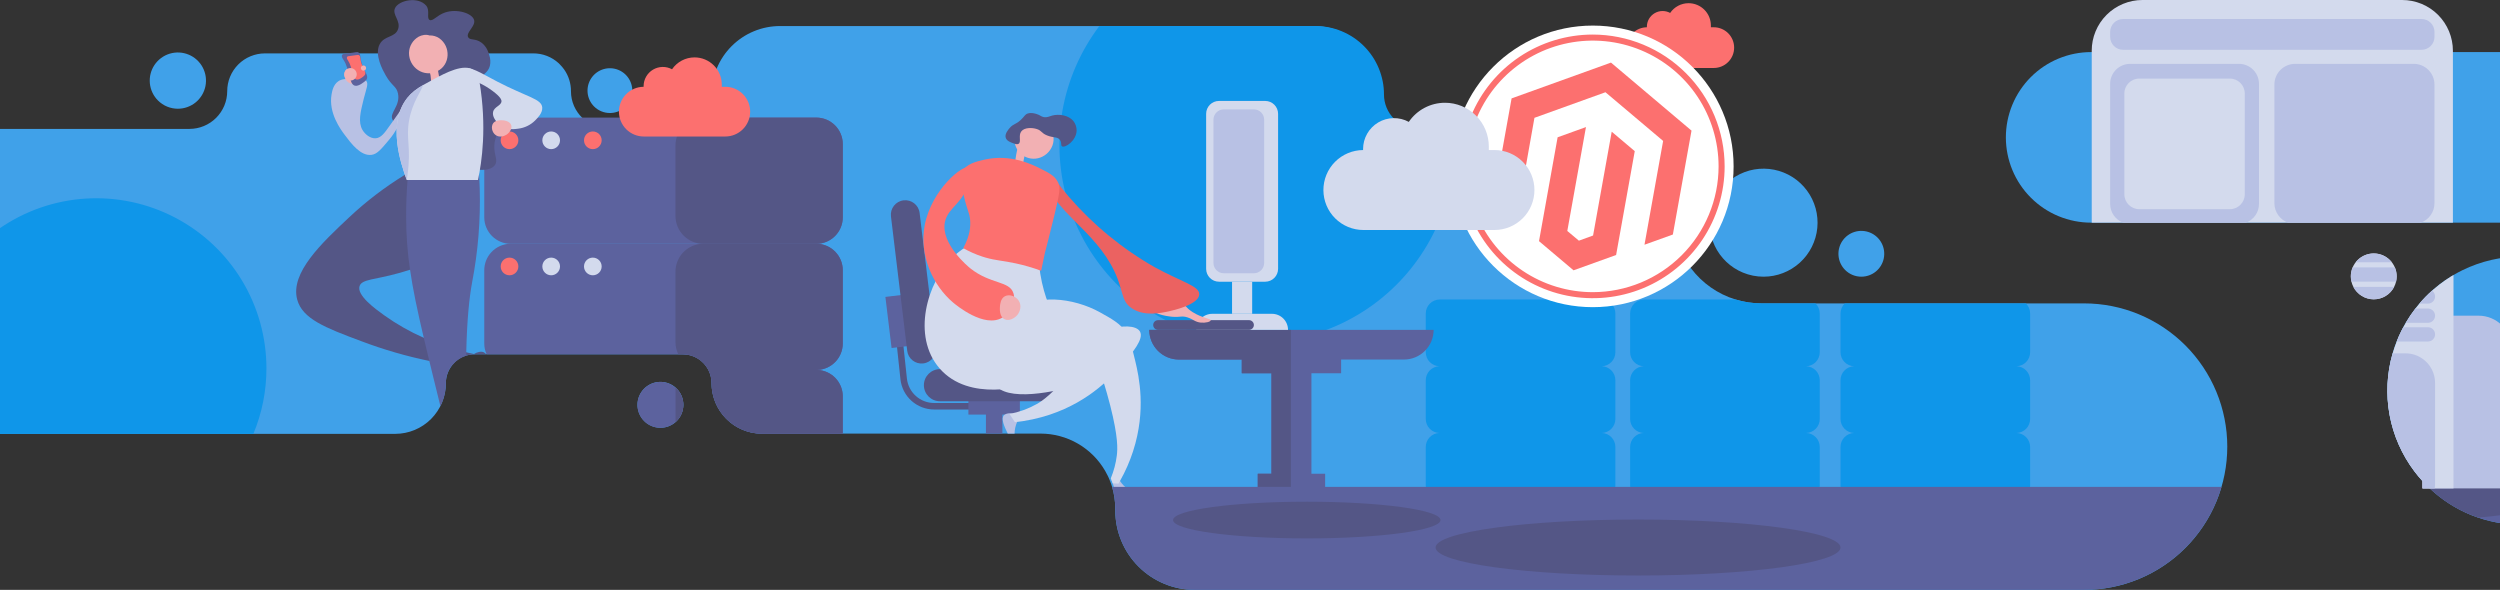 <?xml version="1.0" encoding="UTF-8"?><svg id="Layer_1" xmlns="http://www.w3.org/2000/svg" xmlns:xlink="http://www.w3.org/1999/xlink" viewBox="0 0 1920 453"><rect x="0" y="0" width="1920" height="453" fill="#333333" stroke="none"/><defs><style>.cls-1{fill:#0f96e9;}.cls-2{fill:#fff;}.cls-3{fill:#f2b0b3;}.cls-4{fill:#545686;}.cls-5{fill:#eb6261;}.cls-6{stroke:#545686;stroke-miterlimit:10;stroke-width:5px;}.cls-6,.cls-7{fill:none;}.cls-8,.cls-9{fill:#b8c1e4;}.cls-8,.cls-10,.cls-11{fill-rule:evenodd;}.cls-12{fill:#5c629e;}.cls-13{fill:#40a1e9;}.cls-10,.cls-14{fill:#fc706f;}.cls-15{clip-path:url(#clippath);}.cls-16,.cls-11{fill:#d3daed;}</style><clipPath id="clippath"><rect class="cls-7" y="0" width="1920" height="453"/></clipPath></defs><g class="cls-15"><g><path class="cls-13" d="M1710.55,343c.01,14.447-2.83,28.754-8.36,42.102-5.52,13.349-13.63,25.477-23.84,35.693-10.22,10.216-22.35,18.318-35.7,23.844-13.34,5.526-27.65,8.367-42.1,8.361H917.532c-16.181-.001-31.699-6.429-43.14-17.87-11.441-11.442-17.869-26.959-17.87-43.14-.02-.53-.02-1.06-.02-1.59,0-5.579-.819-11.128-2.43-16.47-.02-.1-.05-.2-.08-.3-.17-.59-.37-1.18-.57-1.76-.4-1.16-.84-2.3-1.3-3.42v-.01c-.23-.57-.47-1.13-.73-1.68-.18-.42-.38-.83-.58-1.24-.6-1.22-1.22-2.42-1.9-3.6,0-.01-.01-.01-.01-.02-5.025-8.794-12.29-16.1-21.054-21.177-8.765-5.076-18.718-7.74-28.846-7.723h-213.6c-5.849,.031-11.628-1.266-16.903-3.793-5.275-2.527-9.907-6.219-13.547-10.797-5.533-6.938-8.516-15.566-8.45-24.44-.012-2.888-.593-5.746-1.711-8.409-1.117-2.663-2.749-5.079-4.802-7.111-2.053-2.031-4.486-3.638-7.161-4.727-2.675-1.09-5.538-1.642-8.426-1.623h-159.7c-2.875,.008-5.723,.55-8.4,1.6-.1,0-.2,.1-.3,.1-2.67,1.097-5.087,2.731-7.1,4.8-2.071,2.055-3.713,4.501-4.829,7.196-1.116,2.696-1.684,5.587-1.671,8.504,.008,10.302-4.074,20.186-11.35,27.48-7.275,7.294-17.148,11.401-27.45,11.42H-.498V99H145.502c7.686-.006,15.056-3.06,20.493-8.493,5.437-5.433,8.496-12.801,8.507-20.487-.002-3.81,.746-7.583,2.203-11.103,1.456-3.521,3.592-6.72,6.285-9.415,2.693-2.695,5.89-4.833,9.41-6.292,3.52-1.459,7.292-2.21,11.102-2.21h206c7.211-.038,14.173,2.639,19.5,7.5,.355,.31,.689,.645,1,1,1.201,1.211,2.305,2.515,3.3,3.9,3.413,4.887,5.229,10.71,5.2,16.67-.03,16.08,13.48,28.93,29.56,28.93h52.04c5.228,.022,10.343-1.515,14.693-4.415,4.35-2.9,7.737-7.031,9.727-11.865,1.319-3.21,1.991-6.649,1.98-10.12-.001-6.908,1.359-13.748,4.003-20.13,2.643-6.382,6.517-12.181,11.402-17.065,4.884-4.885,10.683-8.759,17.065-11.402,6.382-2.643,13.222-4.003,20.13-4.003h409.888c6.91-.001,13.76,1.361,20.14,4.007,6.39,2.646,12.19,6.525,17.08,11.415,4.88,4.89,8.75,10.695,11.39,17.082,2.64,6.388,4,13.233,3.99,20.145,.01,6.994,2.8,13.697,7.75,18.638,4.95,4.941,11.66,7.714,18.65,7.712h130.5c8.83-.012,17.58,1.724,25.74,5.11,8.16,3.385,15.56,8.352,21.79,14.614s11.16,13.696,14.5,21.871c3.34,8.176,5.03,16.933,4.97,25.765-.16,30,20.02,55.24,47.39,63.65,6.46,1.989,13.18,2.997,19.94,2.99h247.73c29.18,.002,57.15,11.592,77.78,32.22,20.63,20.629,32.22,48.607,32.22,77.78h0Z"/><path class="cls-13" d="M1969.51,40V171h-363.5c-8.61,0-17.12-1.694-25.07-4.986-7.95-3.292-15.17-8.116-21.25-14.199-6.08-6.082-10.91-13.302-14.2-21.249-3.29-7.947-4.98-16.464-4.98-25.066s1.69-17.119,4.98-25.066c3.29-7.947,8.12-15.168,14.2-21.25,6.08-6.082,13.3-10.907,21.25-14.199,7.95-3.292,16.46-4.986,25.07-4.986h363.5Z"/><path class="cls-13" d="M1969.5,197v206h-33c-26.18,.066-51.39-9.925-70.42-27.91-.41-.38-.82-.77-1.22-1.16-.39-.36-.78-.74-1.16-1.13-1.1-1.09-2.17-2.21-3.23-3.36-2.22-2.405-4.31-4.921-6.27-7.54-9.61-12.76-16.12-27.583-19.01-43.295-2.89-15.711-2.08-31.88,2.36-47.225,.88-3.07,1.92-6.11,3.1-9.1,1.1-2.81,2.33-5.573,3.68-8.29,.45-.9,.91-1.79,1.39-2.67,.61-1.15,1.25-2.28,1.9-3.4,2.24-3.813,4.71-7.477,7.42-10.97,.99-1.28,2.01-2.537,3.06-3.77,3.01-3.537,6.26-6.862,9.72-9.95,.38-.34,.76-.68,1.14-1.01,1.49-1.3,3.03-2.56,4.6-3.77,2.81-2.171,5.73-4.193,8.75-6.06,.65-.4,1.31-.8,1.97-1.18,2.27-1.34,4.59-2.583,6.94-3.73,14.1-6.896,29.59-10.481,45.28-10.48h33Z"/><path class="cls-13" d="M1354.42,212.5c10.29-.002,20.22-3.835,27.85-10.753,7.63-6.917,12.41-16.424,13.42-26.672,1.01-10.248-1.83-20.505-7.97-28.775s-15.13-13.963-25.23-15.97c-10.1-2.008-20.58-.188-29.42,5.106-8.83,5.295-15.37,13.685-18.36,23.539-2.99,9.854-2.21,20.468,2.19,29.777s12.11,16.648,21.63,20.589c5.03,2.087,10.43,3.161,15.89,3.159h0Z"/><path class="cls-13" d="M468.404,86.799c3.98,0,7.836-1.38,10.912-3.904,3.077-2.525,5.182-6.037,5.959-9.941,.776-3.903,.175-7.954-1.701-11.464-1.875-3.51-4.91-6.26-8.587-7.783-3.676-1.523-7.767-1.724-11.575-.569-3.808,1.155-7.098,3.595-9.309,6.904s-3.206,7.282-2.816,11.242c.39,3.96,2.141,7.663,4.955,10.477,3.226,3.225,7.601,5.038,12.162,5.038Z"/><path class="cls-13" d="M1429.52,212.5c4.06-.002,8.01-1.415,11.15-3.997,3.15-2.583,5.3-6.176,6.09-10.168,.79-3.991,.18-8.134-1.74-11.723-1.92-3.588-5.02-6.401-8.78-7.957-3.76-1.557-7.95-1.762-11.84-.581-3.89,1.182-7.26,3.677-9.52,7.06-2.26,3.384-3.28,7.447-2.88,11.497,.4,4.049,2.19,7.836,5.07,10.714,1.63,1.637,3.57,2.934,5.71,3.819,2.13,.885,4.42,1.339,6.74,1.336Z"/><path class="cls-13" d="M507.203,328.501c4.072,0,8.018-1.411,11.166-3.995,3.148-2.583,5.302-6.177,6.097-10.171,.794-3.994,.179-8.139-1.74-11.731-1.92-3.591-5.025-6.405-8.787-7.963-3.762-1.559-7.948-1.764-11.844-.582-3.897,1.182-7.263,3.678-9.525,7.064-2.263,3.385-3.281,7.451-2.882,11.503,.399,4.052,2.191,7.841,5.07,10.72,3.301,3.301,7.778,5.155,12.445,5.155h0Z"/><path class="cls-13" d="M136.601,83.501c4.998,0,9.841-1.733,13.704-4.903,3.863-3.17,6.508-7.582,7.483-12.483,.975-4.902,.22-9.989-2.135-14.397-2.356-4.407-6.167-7.862-10.784-9.774-4.617-1.913-9.755-2.165-14.537-.714-4.782,1.451-8.914,4.515-11.69,8.67-2.777,4.155-4.027,9.145-3.537,14.118,.49,4.973,2.689,9.623,6.223,13.157,2.006,2.006,4.387,3.597,7.008,4.682,2.62,1.085,5.429,1.644,8.265,1.644h0Z"/><path class="cls-12" d="M1969.5,373.93v29.07h-33c-11.34,.018-22.61-1.844-33.34-5.51-2.05-.7-4.08-1.467-6.09-2.3-11.99-4.978-22.92-12.193-32.21-21.26h104.64Z"/><path class="cls-1" d="M1116.92,111.44c0,24.05-5.72,47.755-16.69,69.158-10.97,21.402-26.88,39.888-46.4,53.931-19.53,14.044-42.11,23.241-65.891,26.835-23.78,3.593-48.074,1.478-70.876-6.17-22.802-7.648-43.458-20.61-60.262-37.816-16.805-17.206-29.276-38.161-36.383-61.138-7.108-22.976-8.649-47.313-4.496-71.002,4.154-23.689,13.882-46.05,28.382-65.238h166.016c6.91-.001,13.74,1.358,20.12,3.999,6.38,2.642,12.18,6.514,17.06,11.396,4.88,4.882,8.75,10.678,11.39,17.056,2.65,6.378,4.01,13.215,4,20.119,0,7.01,2.79,13.732,7.75,18.688,4.95,4.956,11.67,7.741,18.68,7.742h27.1c.33,4.1,.5,8.247,.5,12.44Z"/><path class="cls-1" d="M1240.61,270.523v-29.742c0-1.415-.27-2.815-.82-4.121-.54-1.307-1.33-2.494-2.33-3.494s-2.19-1.793-3.49-2.335c-1.31-.541-2.71-.819-4.12-.819h-124.1c-1.42,0-2.82,.278-4.12,.819-1.31,.542-2.5,1.335-3.5,2.335s-1.79,2.187-2.33,3.494c-.54,1.306-.82,2.706-.82,4.121v29.742c0,2.791,1.08,5.473,3.02,7.478,1.95,2.006,4.59,3.179,7.38,3.273-2.79,.093-5.43,1.266-7.38,3.272-1.94,2.006-3.02,4.687-3.02,7.478v29.743c0,2.791,1.08,5.472,3.02,7.478,1.95,2.006,4.59,3.179,7.38,3.272-2.79,.093-5.43,1.267-7.38,3.272-1.94,2.006-3.02,4.688-3.02,7.479v29.742c0,1.414,.28,2.815,.82,4.121,.54,1.307,1.33,2.494,2.33,3.494s2.19,1.793,3.5,2.335c1.3,.541,2.7,.819,4.12,.819h124.1c1.41,0,2.81-.278,4.12-.819,1.3-.542,2.49-1.335,3.49-2.335s1.79-2.187,2.33-3.494c.55-1.306,.82-2.706,.82-4.121v-29.742c0-2.791-1.08-5.473-3.02-7.478-1.94-2.006-4.59-3.18-7.38-3.273,2.79-.093,5.44-1.266,7.38-3.272,1.94-2.006,3.02-4.687,3.02-7.478v-29.743c0-2.791-1.08-5.472-3.02-7.478-1.94-2.006-4.59-3.179-7.38-3.272,2.79-.094,5.44-1.267,7.38-3.273,1.94-2.005,3.02-4.687,3.02-7.478h0Z"/><path class="cls-1" d="M1548.74,281.27c2.79,.095,5.43,1.269,7.37,3.275,1.94,2.005,3.03,4.685,3.03,7.475v29.75c0,2.79-1.09,5.47-3.03,7.475-1.94,2.006-4.58,3.18-7.37,3.275,2.79,.092,5.44,1.265,7.38,3.271,1.94,2.006,3.02,4.688,3.02,7.479v29.74c0,1.414-.28,2.815-.82,4.122-.54,1.307-1.33,2.494-2.33,3.494s-2.19,1.794-3.5,2.335c-1.3,.541-2.7,.819-4.12,.819h-124.1c-1.41,0-2.81-.278-4.12-.819-1.31-.541-2.49-1.335-3.49-2.335s-1.8-2.187-2.34-3.494c-.54-1.307-.82-2.708-.82-4.122v-29.74c0-2.791,1.09-5.473,3.03-7.479,1.94-2.006,4.58-3.179,7.37-3.271-2.79-.096-5.43-1.27-7.37-3.275-1.94-2.005-3.02-4.685-3.03-7.475v-29.75c.01-2.79,1.09-5.47,3.03-7.475,1.94-2.005,4.58-3.179,7.37-3.275-2.79-.092-5.43-1.265-7.37-3.271-1.94-2.006-3.03-4.688-3.03-7.479v-29.74c0-1.453,.29-2.891,.86-4.228,.57-1.337,1.4-2.545,2.45-3.552h139.02c1.05,1.007,1.88,2.215,2.45,3.552,.57,1.337,.86,2.775,.86,4.228v29.74c0,2.791-1.08,5.473-3.02,7.479-1.94,2.006-4.59,3.179-7.38,3.271Z"/><path class="cls-1" d="M1387.17,281.27c2.79,.095,5.43,1.269,7.37,3.275,1.94,2.005,3.03,4.685,3.03,7.475v29.75c0,2.79-1.09,5.47-3.03,7.475-1.94,2.005-4.58,3.179-7.37,3.275,2.79,.092,5.44,1.265,7.38,3.271,1.94,2.006,3.02,4.688,3.02,7.479v29.74c0,1.414-.28,2.815-.82,4.122-.54,1.306-1.33,2.494-2.33,3.494s-2.19,1.793-3.5,2.335c-1.3,.541-2.7,.819-4.12,.819h-124.1c-1.41,0-2.81-.278-4.12-.819-1.31-.542-2.49-1.335-3.49-2.335s-1.8-2.188-2.34-3.494c-.54-1.307-.82-2.708-.82-4.122v-29.74c0-2.791,1.09-5.473,3.03-7.479,1.94-2.006,4.58-3.179,7.37-3.271-2.79-.096-5.43-1.27-7.37-3.275-1.94-2.005-3.02-4.685-3.03-7.475v-29.75c.01-2.79,1.09-5.47,3.03-7.475,1.94-2.006,4.58-3.18,7.37-3.275-2.79-.092-5.43-1.265-7.37-3.271-1.94-2.006-3.03-4.688-3.03-7.479v-29.74c0-1.415,.28-2.815,.82-4.122,.54-1.307,1.34-2.494,2.34-3.495,1-1,2.18-1.793,3.49-2.334,1.31-.541,2.71-.82,4.12-.819h70.18c6.46,1.988,13.18,2.996,19.94,2.99h41.44c1.05,1.006,1.88,2.214,2.45,3.551,.57,1.338,.86,2.776,.86,4.229v29.74c0,2.791-1.08,5.473-3.02,7.479-1.94,2.006-4.59,3.179-7.38,3.271h0Z"/><path class="cls-1" d="M1253.07,133.86c0,8.983-2.14,17.835-6.26,25.819-4.12,7.983-10.08,14.867-17.4,20.076-7.32,5.208-15.78,8.592-24.67,9.867-8.89,1.276-17.96,.407-26.45-2.535-8.48-2.941-16.15-7.869-22.34-14.373-6.2-6.504-10.75-14.396-13.27-23.016-2.53-8.62-2.96-17.72-1.25-26.539,1.71-8.819,5.5-17.102,11.05-24.159h67.41c8.33-.008,16.59,1.539,24.35,4.56,5.79,9.047,8.85,19.563,8.83,30.3h0Z"/><path class="cls-12" d="M882.626,253.334c.001,2.995,.591,5.96,1.738,8.727,1.147,2.766,2.827,5.28,4.945,7.397,2.118,2.117,4.633,3.797,7.4,4.942,2.767,1.145,5.732,1.735,8.727,1.734h48.23v10.53h22.81v77.18h-10.52v16.66h10.52v.01h30.704v-.01h10.53v-16.66h-10.53v-77.18h22.8v-10.53h48.24c2.99,.001,5.96-.589,8.72-1.734,2.77-1.145,5.29-2.825,7.4-4.942,2.12-2.117,3.8-4.631,4.95-7.397,1.15-2.767,1.74-5.732,1.74-8.727h-218.404Z"/><path class="cls-4" d="M882.626,253.334c.001,2.995,.591,5.96,1.738,8.727,1.147,2.766,2.827,5.28,4.945,7.397,2.118,2.117,4.633,3.797,7.4,4.942,2.767,1.145,5.732,1.735,8.727,1.734h48.23v10.53h22.81v77.18h-10.52v16.66h10.52v.01h14.91v-127.18h-108.76Z"/><path class="cls-16" d="M989.198,253.334h-70.51c0-3.27,1.299-6.405,3.611-8.717,2.312-2.312,5.447-3.611,8.717-3.611h45.853c3.27,0,6.406,1.299,8.718,3.611,2.312,2.312,3.611,5.447,3.611,8.717h0Z"/><path class="cls-16" d="M946.217,241.006h15.452v-24.657h-15.452v24.657Z"/><path class="cls-16" d="M936.203,216.35h35.479c5.462,0,9.89-4.428,9.89-9.89V87.41c0-5.462-4.428-9.89-9.89-9.89h-35.479c-5.462,0-9.89,4.428-9.89,9.89v119.05c0,5.462,4.428,9.89,9.89,9.89Z"/><path class="cls-9" d="M939.842,209.859h23.133c4.365,0,7.904-3.539,7.904-7.904V91.915c0-4.365-3.539-7.904-7.904-7.904h-23.133c-4.365,0-7.904,3.539-7.904,7.904v110.04c0,4.365,3.539,7.904,7.904,7.904Z"/><path class="cls-4" d="M889.383,253.334h69.86c2.062,0,3.733-1.671,3.733-3.733,0-2.061-1.671-3.732-3.733-3.732h-69.86c-2.061,0-3.732,1.671-3.732,3.732,0,2.062,1.671,3.733,3.732,3.733Z"/><path class="cls-6" d="M763.505,311.996h-46.089c-5.808,0-11.412-2.148-15.731-6.031-4.32-3.883-7.051-9.227-7.668-15.002l-4.714-44.151"/><path class="cls-12" d="M743.737,318.404h39.536v-22.167h-39.536v22.167Z"/><path class="cls-12" d="M769.824,305.971h-12.629v27.03h12.629v-27.03Z"/><path class="cls-4" d="M721.873,308.156h83.264c6.809,0,12.328-5.519,12.328-12.328h0c0-6.809-5.519-12.328-12.328-12.328h-83.264c-6.808,0-12.328,5.519-12.328,12.328s5.52,12.328,12.328,12.328Z"/><path class="cls-12" d="M698.619,265.6l-4.746-39.25-13.886,1.678,4.746,39.251,13.886-1.679Z"/><path class="cls-4" d="M718.746,266.778l-12.483-103.249c-.734-6.077-6.257-10.408-12.334-9.673h0c-6.077,.734-10.407,6.256-9.673,12.334l12.483,103.248c.735,6.077,6.257,10.408,12.334,9.673,6.077-.734,10.408-6.256,9.673-12.333Z"/><path class="cls-3" d="M905.544,231.019c5.379,3.088,4.571,5.042,10.503,8.753,7.464,4.669,13.886,4.794,13.755,6.253-.101,1.116-3.956,2.071-7.503,1.75-4.443-.402-5.857-2.575-10.253-4.001-4.528-1.469-5.517,.029-11.754-.5-5.501-.467-16.392-2.622-17.256-7.503-.488-2.754,2.344-5.664,4.502-7.002,6.77-4.2,16.276,1.258,18.006,2.25Z"/><path class="cls-5" d="M812.835,141.137c1.775,2.34,4.497,5.831,7.985,9.914,18.769,21.695,41.105,40.026,66.046,54.203,21.117,11.522,34.591,14.44,34.161,20.952-.515,7.805-20.436,12.234-22.774,12.754-6.526,1.451-19.488,4.333-29.152-2.278-8.342-5.706-5.888-12.784-13.209-28.24-7.511-15.858-19.061-27.338-31.884-40.083-17.873-17.764-20.341-26.27-18.675-28.24,1.098-1.298,4.569-.205,7.502,1.018Z"/><path class="cls-9" d="M874.135,380.209c-.301,1.31-8.19,.4-8.741,.34-2.893-.282-5.767-.729-8.61-1.34-.53-2.728-1.266-5.412-2.2-8.03-.329-.93-.679-1.849-1.06-2.759,1.033-.954,2.394-1.474,3.8-1.451,1.27,.14,1.88,1.02,2.84,2.41,.869,1.329,1.868,2.568,2.98,3.7,5.29,5.34,11.261,5.99,10.991,7.13Z"/><path class="cls-16" d="M746.21,187.232c-5.215,2.601-10.004,5.982-14.201,10.025-20.257,19.614-31.865,60.935-10.442,85.625,22.919,26.414,65.839,13.277,71.006,11.695,10.141-3.104,25.445-7.788,28.821-19.213,3.86-13.064-11.437-22.886-19.632-52.211-2.354-8.449-3.755-17.135-4.177-25.896-16.426-6.252-33.803-9.643-51.375-10.025h0Z"/><path class="cls-3" d="M790.415,92.956c2.64-.663,5.424-.45,7.931,.608,2.727-.009,5.626,1.776,7.376,3.766,1.638,1.952,2.74,4.296,3.198,6.802,.457,2.506,.254,5.089-.588,7.493-3.926,10.583-17.349,13.97-25.291,5.532-7.658-8.137-3.149-21.385,7.374-24.202Z"/><path class="cls-3" d="M792.769,107.103c1.081,1.719-2.805,4.551-5.196,10.622-1.482,3.874-2.06,8.036-1.689,12.168l-6.677-.621c.174-3.595,.596-7.173,1.265-10.709,1.611-8.509,3.385-10.082,4.153-10.662,2.782-2.1,7.175-2.338,8.144-.798Z"/><path class="cls-14" d="M799.609,207.954c-6.396-2.352-12.947-4.255-19.606-5.697-9.87-2.122-15.113-2.154-22.941-4.394-.783-.219-1.583-.469-2.428-.74-5.17-1.669-10.154-3.866-14.874-6.557,5.206-9.465,5.778-16.855,5.264-21.968-.57-5.646-2.343-7.271-4.789-18.18-2.162-9.615-3.2-14.499-1.399-18.304,2.949-6.216,10.827-8.027,17.31-9.523,.235-.051,.462-.103,.695-.146,19.295-4.169,35.431,3.645,42.085,6.984,7.118,3.576,11.335,5.767,13.674,10.69,1.803,3.793,1.509,7.138-2.77,24.928-3.536,14.736-7.354,29.188-7.356,29.195,0,0-.434,2.077-1.011,4.823-.572,2.756-1.288,6.182-1.854,8.889Z"/><path class="cls-16" d="M780.878,239.862c12.975-14.803,43.584-11.346,63.906,0,8.8,4.914,15.608,8.542,19.936,15.259,2.044,3.172,4.984,7.735,4.707,12.726-.822,14.813-29.505,23.737-38.427,26.732-19.869,6.668-59.19,14.586-67.247,0-4.328-7.834,1.259-20.539,11.695-44.275,2.498-5.682,3.781-8.561,5.43-10.442Z"/><path class="cls-16" d="M870.264,346.371c-2.584,7.99-5.968,15.699-10.1,23.01-.4,.71-.79,1.4-1.18,2.05-1.47-.08-2.93-.16-4.4-.25-.329-.93-.679-1.85-1.06-2.76-.15-.35-.3-.7-.45-1.04,2.346-5.652,3.913-11.597,4.66-17.67,.58-4.83,1.12-13.78-5.01-38.01-1.819-7.18-3.48-12.74-4.85-17.25-.61-2.01-1.159-3.82-1.65-5.47-2.29-7.72-3.12-12.01-1.44-18.21,2.45-9.02,9.3-18.61,15.04-17.96,4.5,.51,7.41,7.23,9.61,14.81,.22,.78,.44,1.58,.66,2.38,.67,2.51,1.27,5.06,1.84,7.45,2.77,11.71,8.5,37.39-1.67,68.92Z"/><path class="cls-4" d="M784.391,100.88c2.395-3.068,8.227-2.97,11.934-1.76,3.876,1.264,3.246,3.031,7.826,4.891,4.94,2.006,7.816,.821,9.783,3.326,1.738,2.212,.477,4.385,1.761,5.087,2.435,1.331,10.808-4.386,11.152-11.935,.085-2.765-.816-5.47-2.543-7.63-3.694-4.406-11.026-5.506-16.24-4.109-2.323,.623-3.871,1.646-6.456,1.174-2.24-.409-2.534-1.443-5.478-2.348-1.411-.433-4.206-1.292-6.848-.391-2.186,.745-2.271,2.014-5.087,4.696-4.146,3.948-5.864,3.01-8.804,6.457-1.13,1.324-3.993,4.68-2.935,7.63,.817,2.279,3.609,3.301,5.282,3.913,1.938,.71,3.398,1.244,4.5,.587,2.386-1.42-.38-6.342,2.153-9.587Z"/><path class="cls-9" d="M781.175,324.01c-.639,1.452-1.135,2.962-1.48,4.51-.316,1.473-.487,2.974-.511,4.48h-5.259c-2.67-5.48-5.33-11.48-2.891-14.11,.171-.192,.37-.357,.59-.49,1.604-.93,3.499-1.226,5.31-.83,.907,.145,1.787,.424,2.611,.83,.885,.402,1.62,1.074,2.099,1.92,.58,1.14,.17,2.13-.469,3.69Z"/><path class="cls-16" d="M875.484,254.606c3.233,5.623-5.708,16.151-12.678,24.358-7.79,9.172-25.088,28.999-56.513,39.481-8.718,2.903-17.73,4.835-26.872,5.76-1.372-2.101-2.744-4.203-4.117-6.304,7.323-1.374,14.373-3.931,20.873-7.572,4.243-2.393,11.77-7.262,27.653-26.555,16.653-20.228,18.135-26.728,28.276-30.642,8.722-3.366,20.501-3.529,23.378,1.474Z"/><path class="cls-14" d="M744.299,128.575c-4.562-2.63-28.778,16.891-34.057,44.121-4.629,23.871,6.619,46.836,21.673,59.601,2.481,2.104,24.061,19.992,37.928,11.611,5.875-3.551,10.516-11.909,8.514-18.577-2.952-9.839-17.594-6.781-33.284-19.351-1.13-.906-22.93-18.775-19.351-35.606,2.426-11.404,14.798-14.323,18.577-31.736,.772-3.557,1.941-8.944,0-10.063Z"/><path class="cls-3" d="M771.732,227.535c-3.273,1.779-3.627,6.083-3.774,7.862-.108,1.316-.631,7.68,3.46,9.749,3.408,1.724,7.851-.629,10.064-3.459,2.092-2.676,3.221-7.099,.943-10.693-2.275-3.589-7.289-5.309-10.693-3.459Z"/><path class="cls-12" d="M1706.11,373.93c-6.67,22.823-20.57,42.867-39.6,57.124-19.04,14.256-42.18,21.957-65.96,21.946H917.532c-16.181-.001-31.699-6.429-43.14-17.87-11.441-11.442-17.869-26.96-17.87-43.14-.02-.53-.02-1.06-.02-1.59,0-5.58-.819-11.129-2.43-16.47h852.038Z"/><path class="cls-4" d="M1003.61,413.501c56.73,0,102.71-6.313,102.71-14.1s-45.98-14.1-102.71-14.1c-56.722,0-102.703,6.313-102.703,14.1s45.981,14.1,102.703,14.1Z"/><path class="cls-4" d="M1953.8,385.3c0,5.19-20.33,9.68-50.64,12.19-2.05-.7-4.08-1.467-6.09-2.3-11.99-4.978-22.92-12.193-32.21-21.26h47.11c25.37,2.55,41.83,6.69,41.83,11.37Z"/><path class="cls-4" d="M1258.01,442c85.88,0,155.5-9.626,155.5-21.5s-69.62-21.5-155.5-21.5-155.5,9.626-155.5,21.5,69.62,21.5,155.5,21.5Z"/><path class="cls-12" d="M647.251,304.426v28.68h-61.96c-10.304-.001-20.185-4.094-27.471-11.379-7.285-7.286-11.379-17.167-11.38-27.471,.008-3.521-.832-6.992-2.449-10.12-.009-.024-.019-.047-.031-.07h82.931c.37,0,.739,.01,1.109,.04,5.201,.278,10.097,2.54,13.678,6.321,3.582,3.781,5.576,8.792,5.573,13.999h0Z"/><path class="cls-4" d="M647.251,304.426v28.68h-61.96c-10.304-.001-20.185-4.094-27.471-11.379-7.285-7.286-11.379-17.167-11.38-27.471,.008-3.521-.832-6.992-2.449-10.12-.009-.024-.019-.047-.031-.07h82.931c.37,0,.739,.01,1.109,.04,5.201,.278,10.097,2.54,13.678,6.321,3.582,3.781,5.576,8.792,5.573,13.999h0Z"/><path class="cls-12" d="M647.251,207.548v56.23c-.001,5.207-1.997,10.216-5.577,13.998-3.581,3.781-8.474,6.047-13.673,6.331-.371,.02-.74,.03-1.11,.03h-82.9c-.008-.024-.019-.047-.03-.069-1.868-3.605-4.691-6.627-8.16-8.737-3.468-2.109-7.45-3.224-11.51-3.224h-150.58c-1.184-2.617-1.794-5.457-1.79-8.329v-56.23c-.004-5.208,1.99-10.219,5.572-14,3.581-3.781,8.477-6.043,13.678-6.32h.06c.35-.03,.7-.04,1.049-.04h234.611c.35,0,.7,.01,1.05,.04h.06c5.2,.277,10.096,2.539,13.677,6.32,3.582,3.781,5.577,8.792,5.573,14h0Z"/><path class="cls-14" d="M391.308,211.422c3.748,0,6.787-3.038,6.787-6.786s-3.039-6.786-6.787-6.786-6.786,3.038-6.786,6.786,3.038,6.786,6.786,6.786Z"/><path class="cls-16" d="M423.302,211.422c3.748,0,6.786-3.038,6.786-6.786s-3.038-6.786-6.786-6.786-6.787,3.038-6.787,6.786,3.039,6.786,6.787,6.786Z"/><path class="cls-16" d="M455.295,211.422c3.748,0,6.786-3.038,6.786-6.786s-3.038-6.786-6.786-6.786-6.787,3.038-6.787,6.786,3.039,6.786,6.787,6.786Z"/><path class="cls-4" d="M647.251,207.548v56.23c-.001,5.207-1.997,10.216-5.577,13.998-3.581,3.781-8.474,6.047-13.673,6.331-.371,.02-.741,.03-1.11,.03h-82.9c-.008-.024-.019-.047-.03-.069-1.868-3.605-4.691-6.627-8.16-8.737-3.469-2.109-7.451-3.224-11.51-3.224h-3.34c-1.449-2.935-2.199-6.166-2.19-9.44v-54.009c-.004-5.409,2.036-10.62,5.712-14.588,3.675-3.969,8.714-6.402,14.108-6.812,.156-.021,.313-.031,.47-.03h.07c.36-.03,.73-.04,1.1-.04h86.67c.35,0,.7,.01,1.049,.04h.061c5.2,.277,10.096,2.539,13.677,6.32,3.582,3.781,5.576,8.792,5.573,14h0Z"/><path class="cls-12" d="M626.895,90.307h-234.617c-11.244,0-20.359,9.115-20.359,20.359v56.23c0,11.245,9.115,20.36,20.359,20.36h234.617c11.244,0,20.359-9.115,20.359-20.36v-56.23c0-11.244-9.115-20.359-20.359-20.359Z"/><path class="cls-14" d="M391.308,114.544c3.748,0,6.787-3.039,6.787-6.787s-3.039-6.786-6.787-6.786-6.786,3.038-6.786,6.786,3.038,6.787,6.786,6.787Z"/><path class="cls-16" d="M423.302,114.544c3.748,0,6.786-3.039,6.786-6.787s-3.038-6.786-6.786-6.786-6.787,3.038-6.787,6.786,3.039,6.787,6.787,6.787Z"/><path class="cls-14" d="M455.295,114.544c3.748,0,6.786-3.039,6.786-6.787s-3.038-6.786-6.786-6.786-6.787,3.038-6.787,6.786,3.039,6.787,6.787,6.787Z"/><path class="cls-4" d="M647.254,110.666v56.23c0,5.4-2.145,10.579-5.963,14.397s-8.997,5.963-14.396,5.963h-86.669c-5.694,0-11.155-2.262-15.181-6.288s-6.287-9.486-6.287-15.18v-54.014c0-5.693,2.261-11.154,6.287-15.18,4.026-4.026,9.487-6.288,15.181-6.288h86.669c2.673,0,5.321,.527,7.791,1.55,2.47,1.023,4.714,2.523,6.605,4.413,1.89,1.891,3.39,4.135,4.413,6.605,1.023,2.47,1.55,5.117,1.55,7.791Z"/><path class="cls-10" d="M533.411,44.08c2.748,0,5.469,.541,8.008,1.593,2.539,1.052,4.846,2.594,6.789,4.537,1.943,1.943,3.484,4.25,4.535,6.79,1.052,2.539,1.593,5.26,1.592,8.008v1.649h2.696c5.063,0,9.919,2.012,13.5,5.592,3.58,3.58,5.592,8.436,5.592,13.5s-2.012,9.919-5.592,13.5c-3.581,3.58-8.437,5.592-13.5,5.592h-62.597c-5.052,0-9.898-2.002-13.476-5.567-3.579-3.565-5.599-8.404-5.617-13.455-.019-5.052,1.965-9.904,5.518-13.496,3.552-3.591,8.384-5.628,13.435-5.665,0-.159-.007-.317-.007-.477,.001-2.561,.668-5.077,1.935-7.303,1.267-2.225,3.091-4.083,5.292-5.391,2.202-1.308,4.706-2.021,7.266-2.069,2.56-.048,5.089,.57,7.339,1.794,1.92-2.816,4.499-5.12,7.513-6.711,3.014-1.591,6.371-2.422,9.779-2.42h0Z"/><path class="cls-4" d="M296.181,57.811c-2.119-3.769-8.886-15.805-4.552-23.9,3.576-6.681,11.648-4.953,14.036-11.381,2.415-6.501-4.747-11.214-2.276-16.313,2.923-6.033,17.672-9.173,23.9-1.897,3.194,3.732,.064,9.622,2.656,11.002,2.433,1.295,5.458-3.504,11.76-5.691,9.024-3.131,20.88,.446,22.382,5.691,1.39,4.848-6.509,9.588-4.552,13.278,1.374,2.591,5.46,.619,10.243,4.173,4.368,3.246,5.696,8.412,6.07,9.863,.837,2.574,.968,5.325,.379,7.967-1.453,5.508-5.895,6.167-5.69,9.105,.254,3.657,7.24,4.113,13.657,9.863,3.432,3.107,6.039,7.018,7.587,11.381,3.593,10.751-11.691,15.957-12.14,31.108-.225,7.624,3.168,11.08,.38,14.795-3.247,4.327-11.239,4.157-16.313,2.655-11.773-3.482-16.688-16.746-17.071-17.83-3.24-9.144-.214-14.739-4.173-17.451-3.218-2.203-6.591,.551-15.175,1.897-7.343,1.151-22.597,1.914-25.797-4.173-2.759-5.248,6.123-10.489,4.173-20.106-1.174-5.792-4.742-5.602-9.484-14.037Z"/><path class="cls-4" d="M364.801,272.107h-.2c-.33,0-.66,.01-.991,.03-1.89,.077-3.762,.4-5.569,.96-.61,.19-1.21,.4-1.79,.64-.09,.03-.181,.07-.27,.11-2.635,1.114-5.028,2.727-7.05,4.75-.528,.524-1.026,1.078-1.49,1.66-6.121-.85-12.03-1.88-17.72-3.04-17.803-3.683-35.287-8.765-52.29-15.2-27.49-10.24-45.17-17.11-49.17-31.91-5.55-20.56,18.78-43.38,40.11-63.4,13.061-12.239,27.335-23.115,42.6-32.46,.72-.44,1.45-.89,2.18-1.32,.12-.08,.24-.15,.36-.22,3.9-2.34,7.983-4.647,12.25-6.92,5.3-2.82,10.896-5.567,16.79-8.24,2.578,1.982,4.968,4.198,7.14,6.62,3.749,4.142,6.741,8.911,8.839,14.09,1.221,3.046,2.081,6.224,2.561,9.47,3.3,22.47-12.99,38.86-16.38,42.27-9.1,9.15-20.44,14.07-29.8,17.15-3.32,1.09-6.39,1.95-9.02,2.69-18.22,5.12-28.05,4.49-29.76,9.92-2.21,7.07,11.96,17.39,18.98,22.42,9.497,6.78,19.667,12.564,30.35,17.26,10.536,4.638,21.454,8.358,32.63,11.12,1.91,.47,3.86,.93,5.85,1.36,.28,.07,.57,.13,.86,.19Z"/><path class="cls-12" d="M362.61,216.716c-2.179,11.76-3.969,28.67-4.519,53.84-.021,.84-.04,1.68-.05,2.54-.61,.19-1.21,.4-1.79,.64-.09,.03-.181,.07-.27,.11-2.635,1.114-5.028,2.727-7.05,4.75-.528,.525-1.026,1.079-1.49,1.66-3.241,3.945-5.009,8.895-5,14,.01,6.128-1.436,12.171-4.22,17.63-1.68-6.8-3.417-13.856-5.21-21.17-1.151-4.7-2.25-9.19-3.29-13.5-1.54-6.3-2.95-12.21-4.26-17.78-4.98-21.14-8.4-37.44-10.55-52.29-1.976-13.312-2.972-26.752-2.98-40.21-.051-10.95,.449-20.66,1.09-28.68,.16-1.95,.33-3.81,.49-5.55,.22-2.22,.44-4.27,.659-6.13,3.86-.26,7.724-.523,11.591-.79,7.98-.54,15.956-1.08,23.929-1.62,1.571-.11,3.151-.21,4.721-.32,4.23-.29,8.456-.576,12.68-.86,.189,2.04,.41,4.5,.62,7.33,.08,1.13,.16,2.32,.24,3.56,.199,3.33,.38,7.05,.489,11.09,.674,24.058-1.281,48.117-5.83,71.75h0Z"/><path class="cls-3" d="M337.448,29.433c-2.24-1.549-4.923-2.327-7.644-2.216-2.551-.967-5.895-.313-8.234,.937-2.22,1.253-4.076,3.062-5.385,5.25-1.31,2.188-2.027,4.678-2.082,7.227-.04,11.294,11.346,19.183,21.751,14.068,10.034-4.933,10.464-18.929,1.594-25.265Z"/><path class="cls-3" d="M323.514,41.498c-1.039,1.747,2.919,4.482,5.464,10.495,1.579,3.839,2.261,7.987,1.994,12.13l6.663-.788c-.264-3.591-.776-7.16-1.534-10.681-1.824-8.47-3.639-10-4.421-10.56-2.835-2.031-7.236-2.159-8.166-.595Z"/><path class="cls-9" d="M315.728,73.584c-7.45,10.239-12.878,17.886-16.313,22.762-3.985,5.658-6.729,9.648-11.002,9.863-4.06,.205-8.055-3.014-10.053-6.449-3.454-5.94-1.557-13.597,.949-23.71,1.998-8.067,3.939-11.688,1.896-14.037-1.358-1.562-4.066-1.547-9.484-1.517-6.267,.034-9.401,.051-12.139,2.087-3.588,2.667-4.447,7.08-4.932,9.864-2.493,14.322,6.992,27.013,10.053,31.108,4.972,6.652,12.33,16.496,20.675,15.364,4.257-.577,7.263-4.184,13.278-11.381,6.261-7.489,5.634-9.287,11.571-16.882,7.644-9.778,14.106-13.736,12.899-16.123-.45-.888-2.033-1.701-7.398-.948Z"/><path class="cls-16" d="M367.055,138.253h-54.66c-.01-.019-.01-.029-.019-.048-4.683-12.856-15.105-43.618,.504-63.105,3.277-4.082,7.048-6.864,12.089-9.811,2.463-1.435,5.236-2.918,8.396-4.605,8.668-4.625,22.919-12.225,30.355-6.825,3.374,2.453,4.159,6.728,4.547,9.104,5.72,34.436,1.803,61.62-1.212,75.29Z"/><path class="cls-16" d="M356.131,53.289c4.027-3.267,12.875,2.673,25.607,9.294,23.446,12.193,34.329,13.316,34.712,20.106,.228,4.053-3.418,7.751-5.501,9.863-3.487,3.458-8.024,5.66-12.898,6.26-2.945,.417-8.252,1.169-13.088-2.087-3.185-2.144-7.211-6.73-6.26-10.812,.958-4.111,6.252-4.655,6.449-8.156,.03-.531,.011-2.353-4.742-6.26-5.979-4.917-12.879-8.593-20.296-10.812-2.414-.614-5.316-1.151-5.88-3.035-.471-1.575,.861-3.523,1.897-4.363Z"/><path class="cls-3" d="M270.773,51.77c-1.249,.092-3.864,.285-5.311,2.276-1.861,2.561-1.015,7.03,1.897,9.105,2.704,1.927,6.152,1.048,8.156-.19,2.312-1.426,4.688-4.551,3.794-7.398-1.071-3.411-6.068-3.976-8.536-3.794Z"/><path class="cls-12" d="M272.767,65.862c-5-.9-3.9-12.5-9.1-20.1-.4-.6-1.6-2.3-1-3.5,.5-.9,1.8-1,3.5-1.2,8-.9,8.2-1.4,9.1-.8,2.1,1.3,.8,3.6,2.9,9.5,2,5.7,4.8,8.2,3.5,11-.3,.7-.8,1.1-1.7,1.9-.5,.3-4.3,3.7-7.2,3.2Z"/><path class="cls-14" d="M273.867,61.063c-3.6-.7-2.9-9.1-6.6-14.6-.3-.4-1.2-1.7-.8-2.6,.3-.7,1.3-.8,2.6-.9,5.8-.7,6-1,6.6-.6,1.6,.9,.6,2.6,2.1,6.9,1.5,4.1,3.5,6,2.6,8-.2,.5-.6,.8-1.2,1.4-.4,.3-3.2,2.8-5.3,2.4Z"/><path class="cls-3" d="M269.168,61.866c-2.651,0-4.8-2.149-4.8-4.8s2.149-4.8,4.8-4.8,4.8,2.149,4.8,4.8-2.149,4.8-4.8,4.8Z"/><path class="cls-3" d="M279.163,54.266c-1.104,0-2-.895-2-2,0-1.105,.896-2,2-2,1.105,0,2,.895,2,2,0,1.105-.895,2-2,2Z"/><path class="cls-3" d="M384.083,92.362c-1.249,.092-3.864,.285-5.311,2.276-1.861,2.561-1.016,7.029,1.897,9.104,2.704,1.927,6.151,1.048,8.156-.189,2.312-1.427,4.688-4.552,3.794-7.398-1.071-3.411-6.068-3.976-8.536-3.794Z"/><path class="cls-4" d="M373.351,272.108h-8.75c-.33,0-.66,.01-.991,.03,.111-.08,.221-.15,.331-.22,2.48-1.57,5.57-2.34,7.669-1.34,.705,.348,1.305,.875,1.741,1.53h0Z"/><path class="cls-9" d="M314.237,92.163c-2.724,14.582,1.775,20.272-1.318,42.454-.175,1.251-.359,2.453-.543,3.588-4.683-12.856-15.105-43.618,.504-63.105,3.277-4.082,7.048-6.864,12.089-9.811-1.405,4.828-8.104,12.729-10.732,26.874Z"/><path class="cls-12" d="M524.804,310.901c.006,4.034-1.371,7.948-3.902,11.09-2.53,3.141-6.061,5.32-10.004,6.173-3.943,.853-8.059,.329-11.662-1.485-3.603-1.814-6.475-4.809-8.137-8.485-1.662-3.675-2.014-7.809-.997-11.713,1.017-3.904,3.341-7.341,6.586-9.738,3.244-2.397,7.212-3.61,11.242-3.435,4.031,.174,7.879,1.725,10.904,4.393,1.877,1.649,3.381,3.679,4.41,5.956,1.03,2.276,1.562,4.746,1.56,7.244Z"/><path class="cls-4" d="M524.804,310.901c.003,2.5-.528,4.972-1.557,7.25-1.03,2.278-2.534,4.31-4.413,5.96v-26.41c1.879,1.648,3.383,3.678,4.412,5.955,1.03,2.276,1.561,4.747,1.558,7.245h0Z"/><path class="cls-8" d="M1928.94,267.801v107.29h-68.47V242.441h43.11c3.33,0,6.63,.655,9.71,1.929,3.07,1.275,5.87,3.143,8.23,5.498,2.35,2.355,4.22,5.151,5.49,8.228,1.28,3.077,1.93,6.375,1.93,9.705h0Z"/><path class="cls-11" d="M1883.83,38.96V171h-277.38V38.96c-.01-5.116,1-10.183,2.96-14.91,1.96-4.727,4.83-9.022,8.45-12.64,3.61-3.618,7.91-6.488,12.64-8.445C1635.22,1.007,1640.29-.001,1645.41,0h199.46c5.11-0,10.18,1.007,14.91,2.965,4.72,1.958,9.02,4.828,12.64,8.445,3.61,3.618,6.48,7.913,8.44,12.64s2.97,9.793,2.97,14.91h0Z"/><path class="cls-11" d="M1884.28,211.211v163.88h-23.81v-5.65c-2.21-2.405-4.31-4.921-6.27-7.54-9.61-12.761-16.12-27.583-19.01-43.295-2.89-15.711-2.08-31.88,2.36-47.225,.88-3.07,1.92-6.11,3.1-9.1,1.1-2.81,2.33-5.573,3.68-8.29,.45-.9,.91-1.79,1.39-2.67,.61-1.15,1.25-2.28,1.9-3.4,2.24-3.813,4.71-7.477,7.42-10.97,.99-1.28,2.01-2.537,3.06-3.77,3.01-3.538,6.26-6.862,9.72-9.95,.38-.34,.76-.68,1.14-1.01,1.49-1.3,3.03-2.56,4.6-3.77,2.81-2.171,5.73-4.193,8.75-6.06,.65-.4,1.31-.8,1.97-1.18Z"/><path class="cls-9" d="M1859.73,14.596h-229.19c-5.49,0-9.94,4.451-9.94,9.941v3.771c0,5.49,4.45,9.941,9.94,9.941h229.19c5.49,0,9.95-4.451,9.95-9.941v-3.771c0-5.49-4.46-9.941-9.95-9.941Z"/><path class="cls-8" d="M1734.9,64.379v92.24c0,3.129-.96,6.182-2.74,8.752-1.79,2.57-4.31,4.534-7.24,5.628h-94.35c-2.93-1.096-5.46-3.061-7.24-5.631-1.78-2.569-2.73-5.622-2.73-8.749V64.379c-.01-2.016,.39-4.012,1.16-5.875s1.9-3.555,3.33-4.98c1.43-1.425,3.12-2.556,4.98-3.327,1.86-.771,3.86-1.168,5.88-1.168h83.59c4.07-.001,7.97,1.615,10.85,4.494,2.88,2.879,4.5,6.784,4.51,10.856h0Z"/><path class="cls-8" d="M1869.68,64.949v91.1c0,3.263-1.01,6.447-2.88,9.121-1.86,2.674-4.51,4.709-7.57,5.829h-102.04c-3.07-1.12-5.71-3.155-7.58-5.829s-2.88-5.858-2.87-9.121V64.949c0-4.222,1.67-8.271,4.66-11.256,2.98-2.985,7.03-4.663,11.26-4.664h91.1c4.22,.001,8.27,1.678,11.25,4.664,2.99,2.986,4.66,7.034,4.67,11.256h0Z"/><path class="cls-8" d="M1870.13,294.041v77.62c0,1.148-.09,2.295-.26,3.43h-9.4v-5.65c-2.21-2.405-4.31-4.922-6.27-7.54-9.61-12.761-16.12-27.583-19.01-43.295-2.89-15.711-2.08-31.88,2.36-47.225h9.92c4.65-.006,9.19,1.426,12.99,4.1l.01,.001v.009c2.99,2.085,5.43,4.86,7.11,8.09,1.68,3.23,2.56,6.818,2.55,10.46h0Z"/><path class="cls-11" d="M1840.65,212.273c.01,1.371-.16,2.737-.48,4.07-.32,1.377-.81,2.708-1.47,3.96-1.48,2.881-3.72,5.299-6.48,6.988-2.77,1.688-5.94,2.582-9.18,2.582s-6.41-.894-9.17-2.582c-2.77-1.689-5.01-4.107-6.49-6.988-.66-1.252-1.15-2.583-1.47-3.96-.32-1.333-.48-2.699-.48-4.07,0-2.315,.45-4.609,1.33-6.749,.89-2.14,2.18-4.084,3.82-5.723,1.63-1.638,3.58-2.938,5.72-3.825,2.13-.887,4.43-1.343,6.74-1.343,2.32,0,4.61,.456,6.75,1.343,2.14,.887,4.08,2.187,5.71,3.825,1.64,1.639,2.94,3.583,3.82,5.723s1.34,4.434,1.33,6.749h0Z"/><path class="cls-8" d="M1836.91,201.422h-27.74c1.65-2.106,3.75-3.809,6.16-4.98,2.4-1.171,5.04-1.78,7.71-1.78s5.31,.609,7.72,1.78c2.4,1.171,4.5,2.874,6.15,4.98h0Z"/><path class="cls-8" d="M1839.26,205.383c.92,2.181,1.39,4.523,1.39,6.89,.01,1.371-.16,2.737-.48,4.07h-34.26c-.32-1.333-.48-2.699-.48-4.07,0-2.367,.47-4.709,1.39-6.89h32.44Z"/><path class="cls-8" d="M1807.38,220.303h31.32c-1.48,2.881-3.72,5.299-6.48,6.988-2.77,1.688-5.94,2.582-9.18,2.582s-6.41-.894-9.17-2.582c-2.77-1.689-5.01-4.107-6.49-6.988Z"/><path class="cls-8" d="M1870.13,227.7c0,.721-.14,1.434-.41,2.1-.28,.666-.68,1.271-1.19,1.78-.51,.51-1.11,.913-1.78,1.188-.66,.274-1.38,.415-2.1,.412h-6.55c3.01-3.537,6.26-6.862,9.72-9.95,.72,.505,1.3,1.175,1.7,1.953,.41,.778,.61,1.642,.61,2.517h0Z"/><path class="cls-8" d="M1870.13,242.441c0,1.454-.58,2.847-1.6,3.875-1.03,1.028-2.42,1.605-3.88,1.605h-17.03c2.24-3.813,4.71-7.477,7.42-10.97h9.61c.72,.001,1.44,.143,2.1,.419,.67,.277,1.27,.681,1.78,1.191,.51,.51,.91,1.115,1.19,1.781,.27,.665,.41,1.379,.41,2.099h0Z"/><path class="cls-8" d="M1870.13,256.8c0,.721-.14,1.434-.41,2.1-.28,.666-.68,1.271-1.19,1.78-.51,.51-1.11,.913-1.78,1.188-.66,.274-1.38,.415-2.1,.412h-24c1.1-2.81,2.33-5.573,3.68-8.29,.45-.9,.91-1.79,1.39-2.67h18.93c.72,0,1.43,.141,2.1,.416,.66,.275,1.27,.679,1.78,1.188s.91,1.113,1.19,1.779c.27,.665,.41,1.377,.41,2.097Z"/><path class="cls-16" d="M1712.52,60.35h-69.56c-6.33,0-11.46,5.132-11.46,11.464v77.377c0,6.331,5.13,11.463,11.46,11.463h69.56c6.33,0,11.47-5.132,11.47-11.463V71.813c0-6.331-5.14-11.464-11.47-11.464Z"/><path class="cls-1" d="M204.622,282.93c.021,17.256-3.389,34.343-10.03,50.27H-.498V175.54c19.603-13.589,42.552-21.554,66.36-23.03,23.807-1.476,47.564,3.593,68.696,14.656,21.132,11.064,38.832,27.7,51.183,48.107,12.351,20.406,18.88,43.804,18.881,67.657Z"/><path class="cls-10" d="M1296.83,2.457c2.25,0,4.48,.443,6.56,1.305,2.08,.861,3.97,2.124,5.56,3.715,1.59,1.591,2.85,3.481,3.71,5.56,.86,2.079,1.3,4.308,1.3,6.558v1.35h2.21c2.06-.002,4.09,.402,5.99,1.187s3.62,1.936,5.07,3.388c1.46,1.452,2.61,3.176,3.4,5.074,.78,1.898,1.19,3.932,1.19,5.986s-.41,4.088-1.19,5.986c-.79,1.898-1.94,3.622-3.4,5.074-1.45,1.452-3.17,2.603-5.07,3.388s-3.93,1.188-5.99,1.187h-51.26c-4.14,.001-8.11-1.638-11.04-4.558-2.93-2.92-4.58-6.882-4.6-11.019-.01-4.137,1.61-8.111,4.52-11.052,2.91-2.941,6.87-4.609,11.01-4.639,0-.13-.01-.26-.01-.391,0-2.097,.55-4.158,1.58-5.98,1.04-1.823,2.54-3.344,4.34-4.415,1.8-1.071,3.85-1.655,5.95-1.695,2.1-.04,4.17,.467,6.01,1.469,1.57-2.306,3.68-4.193,6.15-5.496,2.47-1.303,5.22-1.983,8.01-1.981h0Z"/><path class="cls-2" d="M1223.28,235.906c59.72,0,108.13-48.41,108.13-108.128s-48.41-108.128-108.13-108.128c-59.71,0-108.12,48.41-108.12,108.128s48.41,108.128,108.12,108.128Z"/><path class="cls-14" d="M1223.28,26.543c-20.02,.001-39.59,5.94-56.24,17.064-16.65,11.125-29.62,26.936-37.28,45.435-7.67,18.499-9.67,38.854-5.76,58.491,3.91,19.638,13.55,37.675,27.71,51.833,14.15,14.157,32.19,23.798,51.83,27.703,19.64,3.906,39.99,1.9,58.49-5.763,18.5-7.662,34.31-20.638,45.43-37.287,11.13-16.648,17.06-36.221,17.06-56.243-.03-26.841-10.7-52.573-29.68-71.551-18.98-18.978-44.72-29.653-71.56-29.682h0Zm0,197.831c-19.1,.001-37.78-5.664-53.66-16.277-15.89-10.613-28.27-25.698-35.58-43.348-7.32-17.65-9.23-37.072-5.5-55.81,3.72-18.738,12.92-35.95,26.43-49.459,13.51-13.51,30.72-22.71,49.46-26.438,18.74-3.728,38.16-1.816,55.81,5.495,17.65,7.31,32.74,19.691,43.35,35.575,10.61,15.884,16.28,34.56,16.28,53.665-.03,25.609-10.21,50.161-28.32,68.27-18.11,18.109-42.66,28.297-68.27,28.328h0Z"/><path class="cls-14" d="M1237.22,48.071l-76.32,27.498-14.32,79.732,17.69,14.959,14.18-79.775,54.54-19.648,44.29,37.398-14.32,79.715,21.79-7.833,14.33-79.802-61.86-52.244Z"/><path class="cls-14" d="M1223.48,180.876l-10.89,3.961-8.9-7.461,14.33-79.784-21.77,7.853-14.29,79.756,26.52,22.406,32.69-11.773,14.32-79.75-17.69-14.941-14.32,79.733Z"/><path class="cls-11" d="M1109.77,78.922c4.42,0,8.79,.871,12.87,2.562,4.09,1.692,7.8,4.171,10.92,7.296,3.13,3.125,5.61,6.836,7.3,10.919,1.69,4.083,2.56,8.46,2.56,12.879v2.652h4.33c8.14,0,15.95,3.235,21.71,8.993s8.99,13.567,8.99,21.71-3.23,15.952-8.99,21.71c-5.76,5.758-13.57,8.993-21.71,8.993h-100.67c-8.12,.001-15.91-3.218-21.67-8.952-5.75-5.734-9-13.515-9.03-21.639-.03-8.123,3.16-15.928,8.87-21.704,5.72-5.775,13.48-9.051,21.61-9.11,0-.255-.01-.51-.01-.767,0-4.118,1.07-8.166,3.11-11.744,2.04-3.579,4.97-6.567,8.51-8.671,3.54-2.103,7.57-3.25,11.68-3.328,4.12-.078,8.19,.916,11.81,2.885,3.08-4.529,7.23-8.234,12.08-10.793,4.85-2.559,10.25-3.895,15.73-3.891h0Z"/></g></g></svg>